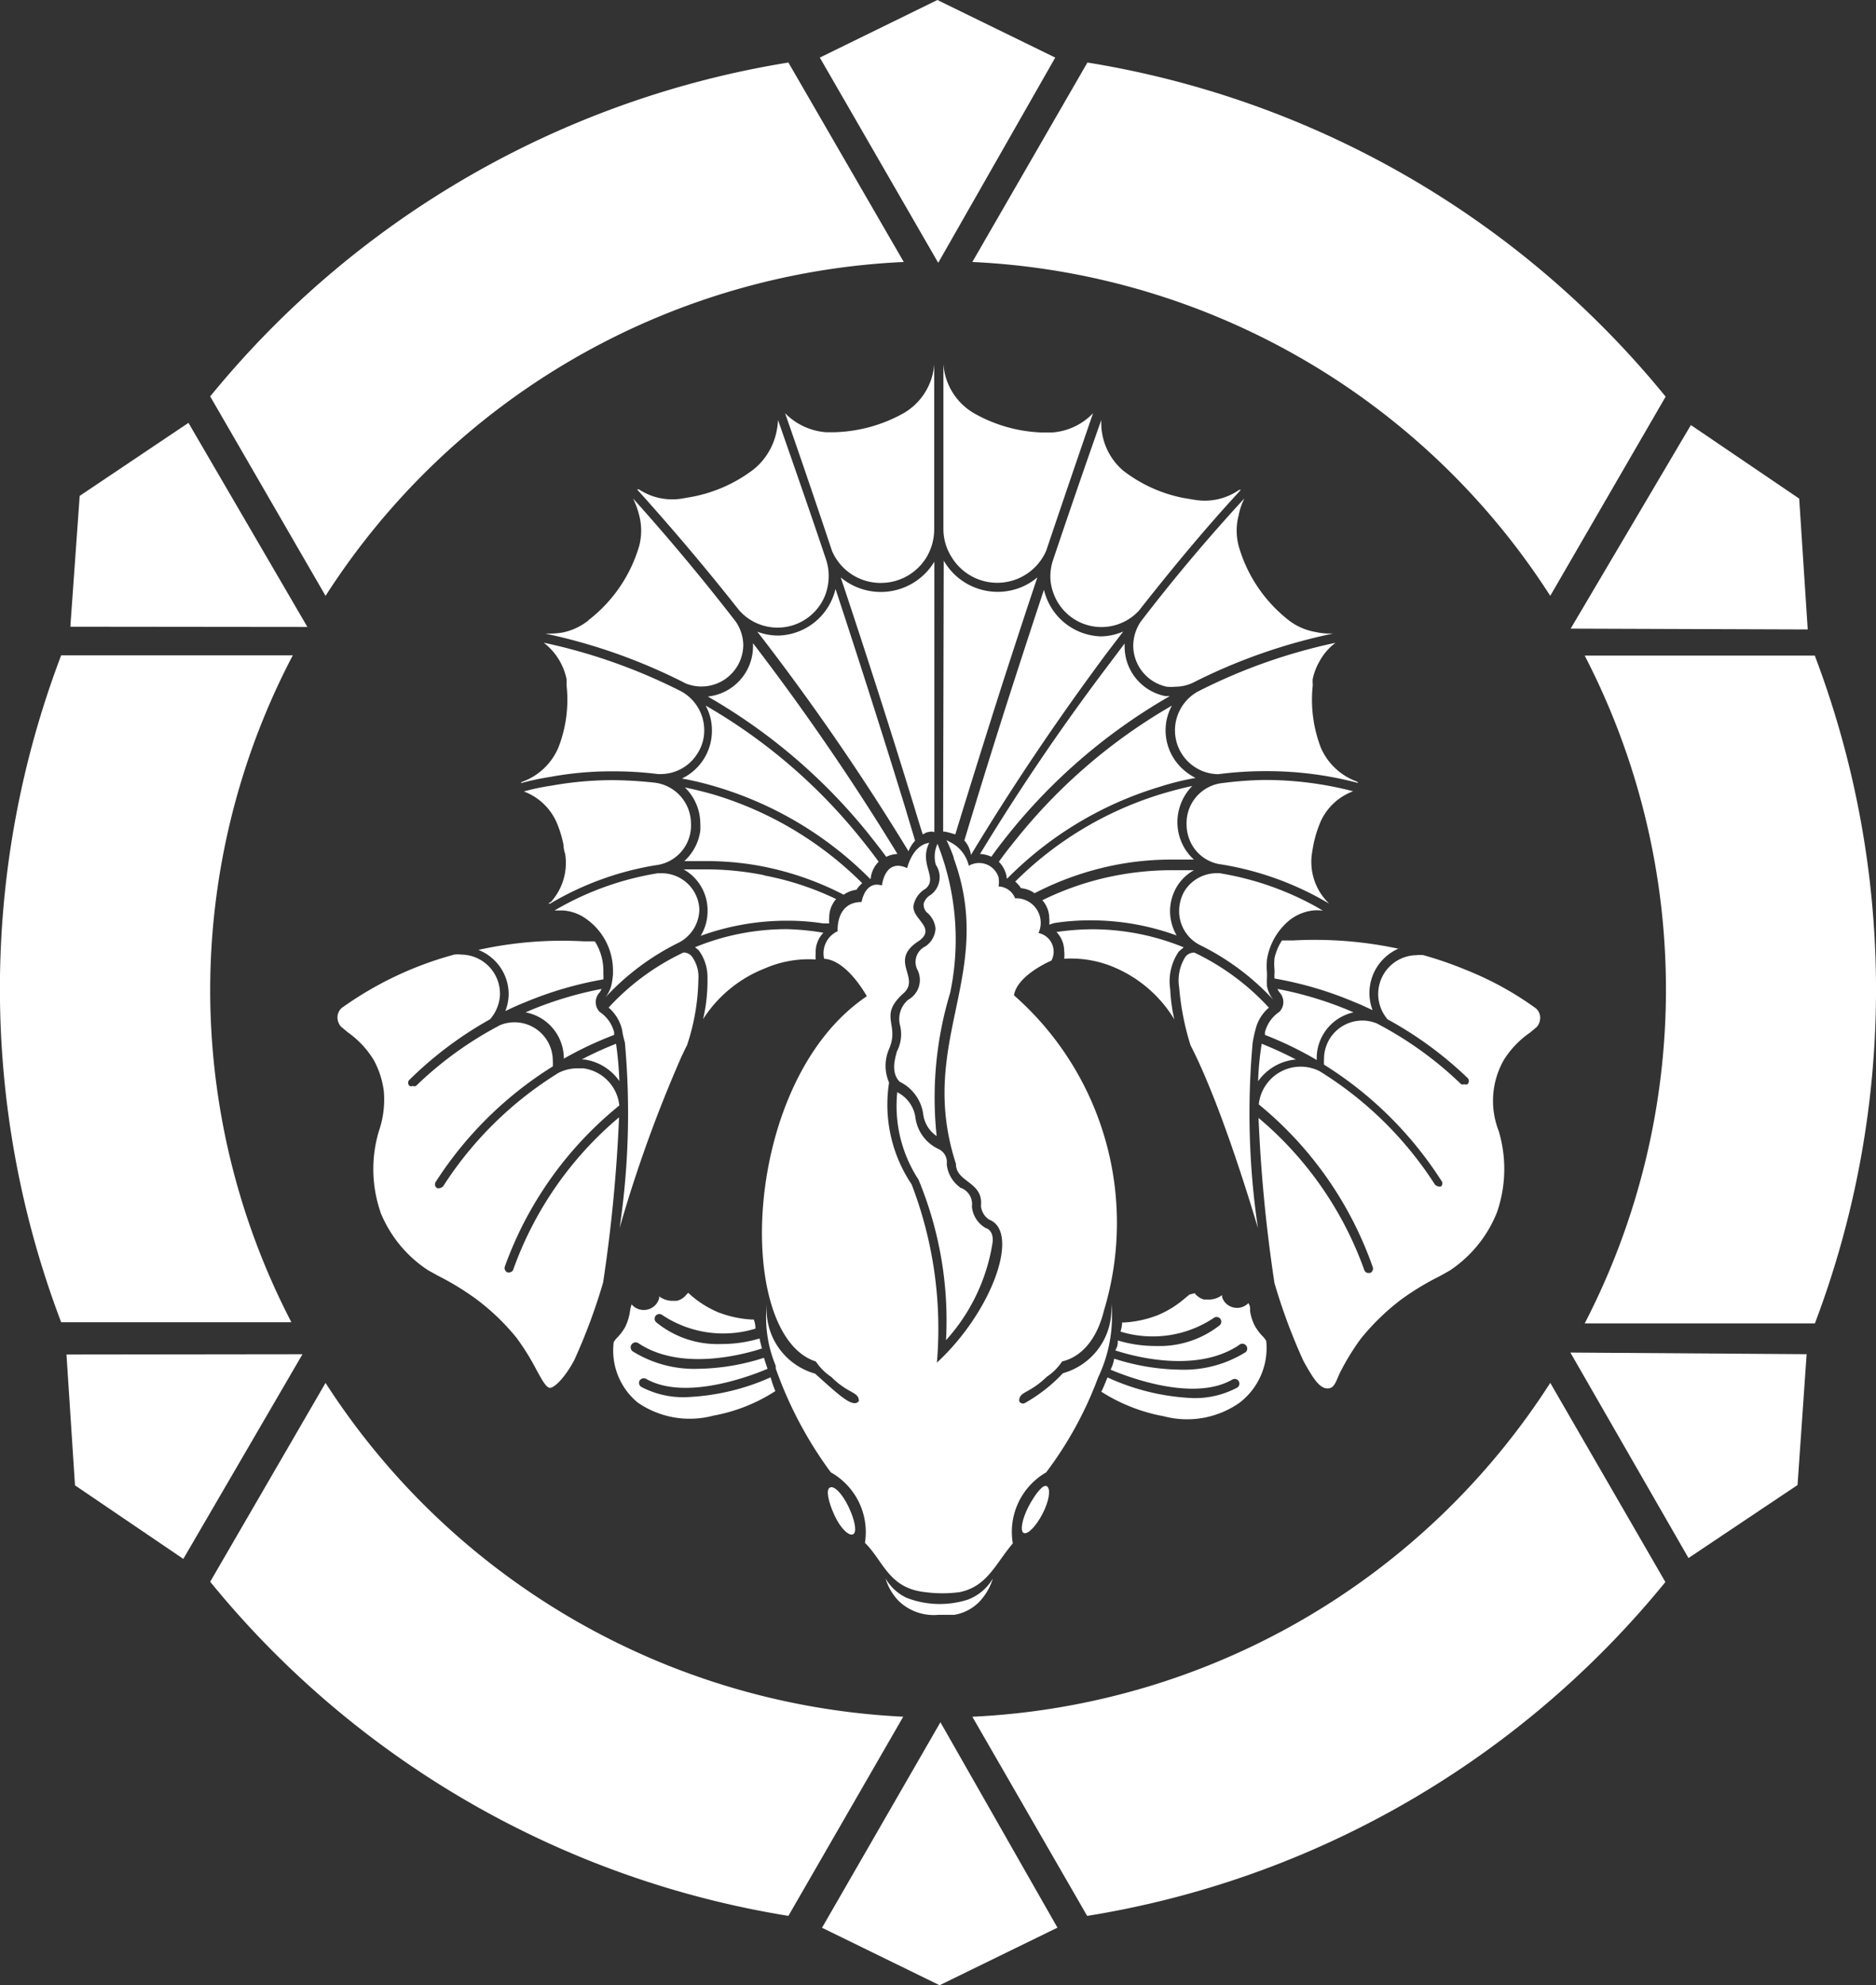 <svg xmlns="http://www.w3.org/2000/svg" width="51.954" height="54.955" viewBox="0 0 51.954 54.955">
  <rect x="0" y="0" width="51.954" height="54.955" fill="#333333" stroke="none"/>
  <g id="レイヤー_2" data-name="レイヤー 2" transform="translate(0 -6)">
    <g id="レイヤー_1" data-name="レイヤー 1" transform="translate(0 6)">
      <path id="パス_4195" data-name="パス 4195" d="M26.848,7.791,23.653,2.27A26.017,26.017,0,0,0,7.64,11.512l3.195,5.521A20.115,20.115,0,0,1,26.848,7.791Z" transform="translate(-1.819 -0.539)" fill="#ffffff"/>
      <path id="パス_4196" data-name="パス 4196" d="M5.827,33.032A19.97,19.97,0,0,1,8.115,23.79H1.7a25.964,25.964,0,0,0,0,18.461H8.076a19.948,19.948,0,0,1-2.249-9.219Z" transform="translate(-0.006 -5.65)" fill="#ffffff"/>
      <path id="パス_4197" data-name="パス 4197" d="M10.835,50.2,7.64,55.705a26,26,0,0,0,16.013,9.249l3.18-5.513a20.192,20.192,0,0,1-16-9.242Z" transform="translate(-1.819 -11.921)" fill="#ffffff"/>
      <path id="パス_4198" data-name="パス 4198" d="M35.32,59.442l3.18,5.513a25.972,25.972,0,0,0,16.013-9.242L51.325,50.2A20.138,20.138,0,0,1,35.32,59.442Z" transform="translate(-8.392 -11.921)" fill="#ffffff"/>
      <path id="パス_4199" data-name="パス 4199" d="M63.935,23.8H57.56a20.108,20.108,0,0,1,0,18.484h6.375a26.055,26.055,0,0,0,0-18.476Z" transform="translate(-13.673 -5.652)" fill="#ffffff"/>
      <path id="パス_4200" data-name="パス 4200" d="M51.325,17.032l3.195-5.513A25.987,25.987,0,0,0,38.507,2.27L35.32,7.791a20.131,20.131,0,0,1,16.005,9.242Z" transform="translate(-8.392 -0.539)" fill="#ffffff"/>
      <path id="パス_4201" data-name="パス 4201" d="M34.56,31.71Z" transform="translate(-8.211 -7.53)" fill="#ffffff"/>
      <path id="パス_4202" data-name="パス 4202" d="M37.3,54.52c-.175.343-.236.671-.13.724s.336-.175.519-.526.236-.679.13-.763S37.486,54.169,37.3,54.52Z" transform="translate(-8.82 -12.81)" fill="#ffffff"/>
      <path id="パス_4203" data-name="パス 4203" d="M34.26,27.327v.534c0-.038.336.069.336.069q.648-2.112,1.327-4.24c.313-.961.625-1.922.946-2.875a1.67,1.67,0,0,1-.519.3,1.723,1.723,0,0,1-2.074-.763Z" transform="translate(-8.14 -4.833)" fill="#ffffff"/>
      <path id="パス_4204" data-name="パス 4204" d="M49.729,34.364a11.087,11.087,0,0,0-2.936-.229H46.5a1.449,1.449,0,0,0-.206.488,1.472,1.472,0,0,0,0,.32v.092a.938.938,0,0,0,0,.153,10.087,10.087,0,0,1,2.166.633c.191.076.374.16.549.244a1.342,1.342,0,0,1,.763-1.723Z" transform="translate(-10.997 -8.102)" fill="#ffffff"/>
      <path id="パス_4205" data-name="パス 4205" d="M18.219,35.6v.061a1.38,1.38,0,0,1-.092.435c.175-.084.358-.168.549-.244a10.089,10.089,0,0,1,2.166-.633.937.937,0,0,0,0-.153v-.091a1.525,1.525,0,0,0-.236-.808h-.29a10.76,10.76,0,0,0-2.936.236A1.319,1.319,0,0,1,18.219,35.6Z" transform="translate(-4.132 -8.109)" fill="#ffffff"/>
      <path id="パス_4206" data-name="パス 4206" d="M21.728,34.765h0a.892.892,0,0,1-.175.374h0A6.924,6.924,0,0,1,23.6,33.614h0a1.052,1.052,0,0,0,.557-.93v.008a1.045,1.045,0,0,0-1.075-.991H23a8.22,8.22,0,0,0-2.852,1.029h.221a1.235,1.235,0,0,1,.679.252,1.746,1.746,0,0,1,.717,1.411V34.5A2.493,2.493,0,0,1,21.728,34.765Z" transform="translate(-4.789 -7.528)" fill="#ffffff"/>
      <path id="パス_4207" data-name="パス 4207" d="M45.911,32.981a1.3,1.3,0,0,1,.58-.244,1.128,1.128,0,0,1,.32,0l-.168-.1a8.243,8.243,0,0,0-2.692-.938h-.076a1.052,1.052,0,0,0-.9.5,1.113,1.113,0,0,0-.145.549,1.052,1.052,0,0,0,.557.93h0a6.924,6.924,0,0,1,2.051,1.525h0a.892.892,0,0,1-.175-.374h0a2.491,2.491,0,0,1,0-.267V34.46a2,2,0,0,1,0-.374A1.769,1.769,0,0,1,45.911,32.981Z" transform="translate(-10.175 -7.528)" fill="#ffffff"/>
      <path id="パス_4208" data-name="パス 4208" d="M46.493,24.347a1.632,1.632,0,0,1,.191-.5,1.578,1.578,0,0,1,.442-.511h0a15.434,15.434,0,0,0-3.813,1.35h0a1.228,1.228,0,0,0-.633,1.075,1.212,1.212,0,0,0,1.2,1.212h0a10.1,10.1,0,0,1,1.327-.084,9.844,9.844,0,0,1,2.547.328.1.1,0,0,0-.053-.046,1.723,1.723,0,0,1-.984-.938,3.7,3.7,0,0,1-.221-1.723A1.575,1.575,0,0,1,46.493,24.347Z" transform="translate(-10.14 -5.543)" fill="#ffffff"/>
      <path id="パス_4209" data-name="パス 4209" d="M46.615,30.1a3.233,3.233,0,0,1,.191-.618,1.586,1.586,0,0,1,.907-.854,9.692,9.692,0,0,0-2.44-.313A10.013,10.013,0,0,0,44.1,28.4a1.113,1.113,0,0,0-1,1.129,1.151,1.151,0,0,0,.16.6,1.09,1.09,0,0,0,.816.526h0a8.518,8.518,0,0,1,2.76.961l.214.122h0a1.594,1.594,0,0,1-.48-1.373Q46.592,30.219,46.615,30.1Z" transform="translate(-10.239 -6.725)" fill="#ffffff"/>
      <path id="パス_4210" data-name="パス 4210" d="M44.2,18.192l.038-.092q-1.525,1.655-2.867,3.408a1.212,1.212,0,0,0-.206.663,1.167,1.167,0,0,0,.93,1.136,1.182,1.182,0,0,0,.236,0h0a1.159,1.159,0,0,0,.48-.107,15.632,15.632,0,0,1,3.889-1.365h-.145a1.845,1.845,0,0,1-.358-.046,1.662,1.662,0,0,1-.763-.351,4,4,0,0,1-1.35-2.028,1.677,1.677,0,0,1,0-.846,1.815,1.815,0,0,1,.114-.374Z" transform="translate(-9.781 -4.298)" fill="#ffffff"/>
      <path id="パス_4211" data-name="パス 4211" d="M36.431,28.583a15.822,15.822,0,0,1,4.423-3.767h-.122a1.4,1.4,0,0,1-1.129-1.38V23.36l-.534.709a61.484,61.484,0,0,0-3.47,5.117.824.824,0,0,1,.313.076C36.08,29.026,36.256,28.8,36.431,28.583Z" transform="translate(-8.458 -5.547)" fill="#ffffff"/>
      <path id="パス_4212" data-name="パス 4212" d="M38.82,22.7a1.67,1.67,0,0,1-1.525-1.09,1.524,1.524,0,0,1-.061-.2c-.29.869-.572,1.739-.854,2.608-.465,1.441-.915,2.89-1.35,4.331a.762.762,0,0,1,.183.4c1.1-1.822,2.288-3.591,3.576-5.338.206-.282.427-.564.641-.846A1.632,1.632,0,0,1,38.82,22.7Z" transform="translate(-8.323 -5.084)" fill="#ffffff"/>
      <path id="パス_4213" data-name="パス 4213" d="M42.169,17.461l-.32-.053a3.965,3.965,0,0,1-1.685-.763,1.739,1.739,0,0,1-.6-1.4q-.679,1.922-1.327,3.851h0a1.433,1.433,0,0,0-.084.473,1.319,1.319,0,0,0,.091.488,1.411,1.411,0,0,0,2.364.465h0c.9-1.144,1.845-2.288,2.821-3.34h-.046A1.678,1.678,0,0,1,42.169,17.461Z" transform="translate(-9.064 -3.622)" fill="#ffffff"/>
      <path id="パス_4214" data-name="パス 4214" d="M37.274,15.109h-.267a4.08,4.08,0,0,1-1.891-.534,1.708,1.708,0,0,1-.846-1.365v4.575a1.441,1.441,0,0,0,.221.763,1.479,1.479,0,0,0,2.623-.16h0q.641-1.9,1.3-3.813h0A1.739,1.739,0,0,1,37.274,15.109Z" transform="translate(-8.143 -3.137)" fill="#ffffff"/>
      <path id="パス_4215" data-name="パス 4215" d="M31.8,14.58a4.141,4.141,0,0,1-1.9.526h-.252a1.777,1.777,0,0,1-1.129-.526h0q.663,1.9,1.3,3.813h0a1.464,1.464,0,0,0,1.35.885,1.479,1.479,0,0,0,1.266-.709,1.525,1.525,0,0,0,.214-.763h0V13.23A1.708,1.708,0,0,1,31.8,14.58Z" transform="translate(-6.777 -3.142)" fill="#ffffff"/>
      <path id="パス_4216" data-name="パス 4216" d="M26.993,15.631a1.815,1.815,0,0,1-.61.976,4.041,4.041,0,0,1-1.693.763l-.3.053a1.678,1.678,0,0,1-1.19-.252.084.084,0,0,0-.053,0c.976,1.083,1.922,2.2,2.821,3.34h0a1.418,1.418,0,0,0,2.4-.45,1.525,1.525,0,0,0,.084-.488,1.426,1.426,0,0,0-.069-.45c-.435-1.3-.885-2.585-1.334-3.874A2.082,2.082,0,0,1,26.993,15.631Z" transform="translate(-5.502 -3.622)" fill="#ffffff"/>
      <path id="パス_4217" data-name="パス 4217" d="M19.716,31.736h.046a8.388,8.388,0,0,1,2.913-1.06h0a1.106,1.106,0,0,0,.984-1.151,1.144,1.144,0,0,0-1.014-1.136,11.542,11.542,0,0,0-1.159-.069,9.638,9.638,0,0,0-1.693.153,6.2,6.2,0,0,0-.763.16,1.609,1.609,0,0,1,.907.854,3.233,3.233,0,0,1,.191.618.8.8,0,0,0,.046.252,1.617,1.617,0,0,1-.4,1.342A.076.076,0,0,0,19.716,31.736Z" transform="translate(-4.523 -6.725)" fill="#ffffff"/>
      <path id="パス_4218" data-name="パス 4218" d="M18.981,27.173a.092.092,0,0,0-.061.046,7.4,7.4,0,0,1,.824-.175,9.311,9.311,0,0,1,1.731-.153,9.629,9.629,0,0,1,1.243.076h.076a1.2,1.2,0,0,0,1.029-.587A1.167,1.167,0,0,0,24,25.755a1.228,1.228,0,0,0-.633-1.075h0a15.54,15.54,0,0,0-3.813-1.35h0a1.708,1.708,0,0,1,.633,1.007,1.578,1.578,0,0,1,0,.168,3.652,3.652,0,0,1-.221,1.716A1.723,1.723,0,0,1,18.981,27.173Z" transform="translate(-4.497 -5.54)" fill="#ffffff"/>
      <path id="パス_4219" data-name="パス 4219" d="M21.015,21.463a1.678,1.678,0,0,1-.724.343,2.006,2.006,0,0,1-.336.03H19.81a15.632,15.632,0,0,1,3.889,1.38,1.159,1.159,0,0,0,1.594-1.045v-.046a1.2,1.2,0,0,0-.206-.618q-1.357-1.754-2.844-3.408l.038.084a2.288,2.288,0,0,1,.13.381,1.678,1.678,0,0,1,0,.846,4.019,4.019,0,0,1-1.4,2.051Z" transform="translate(-4.709 -4.298)" fill="#ffffff"/>
      <path id="パス_4220" data-name="パス 4220" d="M30.926,29.183h.038a66.95,66.95,0,0,0-4-5.833v.076a1.4,1.4,0,0,1-1.251,1.4,15.823,15.823,0,0,1,4.423,3.767c.175.221.351.442.519.671a.663.663,0,0,1,.275-.076Z" transform="translate(-6.11 -5.545)" fill="#ffffff"/>
      <path id="パス_4221" data-name="パス 4221" d="M31.879,28.349c-.084-.29-.175-.58-.259-.869q-.938-3.05-1.944-6.1a1.524,1.524,0,0,1-.061.2,1.67,1.67,0,0,1-1.525,1.09,1.632,1.632,0,0,1-.58-.107l.107.137a66.2,66.2,0,0,1,4.08,5.94A.946.946,0,0,1,31.879,28.349Z" transform="translate(-6.537 -5.077)" fill="#ffffff"/>
      <path id="パス_4222" data-name="パス 4222" d="M33.133,20.39a1.731,1.731,0,0,1-2.593.435Q31.6,24,32.576,27.176c.076.252.153.511.236.763l.1-.053h0c.2-.053.221,0,.221,0v-7.5Z" transform="translate(-7.257 -4.842)" fill="#ffffff"/>
      <path id="パス_4223" data-name="パス 4223" d="M41.9,34.233a6.7,6.7,0,0,0-2.539-.5,7.121,7.121,0,0,0-.984.076.763.763,0,0,1,.214.526.961.961,0,0,1,0,.214h0a3.05,3.05,0,0,1,1.418.252,3.576,3.576,0,0,1,1.632,1.426,4.575,4.575,0,0,1-.114-.831,1.464,1.464,0,0,1,.236-1.045Z" transform="translate(-9.119 -8.01)" fill="#ffffff"/>
      <path id="パス_4224" data-name="パス 4224" d="M38.188,33.054a6.421,6.421,0,0,1,1.014-.076,6.946,6.946,0,0,1,2.379.419,1.365,1.365,0,0,1-.183-.671,1.342,1.342,0,0,1,.183-.671,1.281,1.281,0,0,1,.48-.465h-.6a8.258,8.258,0,0,0-1.624.16,8.052,8.052,0,0,0-1.975.671.763.763,0,0,1,.191.5.694.694,0,0,1,0,.175Z" transform="translate(-8.995 -7.502)" fill="#ffffff"/>
      <path id="パス_4225" data-name="パス 4225" d="M37.414,31.5a8.388,8.388,0,0,1,2.143-.763,8.06,8.06,0,0,1,1.67-.168h.6a1.365,1.365,0,0,1-.267-.328,1.411,1.411,0,0,1-.191-.709,1.434,1.434,0,0,1,.412-1c-.29.061-.572.137-.854.221a9.753,9.753,0,0,0-4.049,2.425.922.922,0,0,1,.16.183A.763.763,0,0,1,37.414,31.5Z" transform="translate(-8.762 -6.775)" fill="#ffffff"/>
      <path id="パス_4226" data-name="パス 4226" d="M36.516,30.4a9.966,9.966,0,0,1,4.2-2.532,7.58,7.58,0,0,1,1.014-.252,1.578,1.578,0,0,1-.412-.3A1.449,1.449,0,0,1,40.9,26.3a1.411,1.411,0,0,1,.175-.686,15.327,15.327,0,0,0-4.293,3.675c-.175.214-.343.427-.5.648a.763.763,0,0,1,.221.465Z" transform="translate(-8.62 -6.082)" fill="#ffffff"/>
      <path id="パス_4227" data-name="パス 4227" d="M30,30.4a.763.763,0,0,1,.221-.465c-.16-.221-.328-.435-.5-.648a15.327,15.327,0,0,0-4.293-3.675,1.411,1.411,0,0,1,.175.686,1.465,1.465,0,0,1-.831,1.334,8.678,8.678,0,0,1,1,.244,10.035,10.035,0,0,1,4.217,2.539Z" transform="translate(-5.887 -6.082)" fill="#ffffff"/>
      <path id="パス_4228" data-name="パス 4228" d="M29.626,31.419a.923.923,0,0,1,.16-.183A9.821,9.821,0,0,0,25.729,28.8c-.282-.084-.564-.153-.854-.214a1.4,1.4,0,0,1,.427,1,1.737,1.737,0,0,1,0,.2,1.4,1.4,0,0,1-.442.839h.6a8.059,8.059,0,0,1,1.67.168,8.388,8.388,0,0,1,2.143.763A.763.763,0,0,1,29.626,31.419Z" transform="translate(-5.908 -6.789)" fill="#ffffff"/>
      <path id="パス_4229" data-name="パス 4229" d="M27.789,33.73a6.672,6.672,0,0,0-2.539.5l.1.084a1.243,1.243,0,0,1,.244.763,4.682,4.682,0,0,1-.122,1.144,3.576,3.576,0,0,1,1.7-1.4,3.05,3.05,0,0,1,1.418-.252h0a1.09,1.09,0,0,1,0-.168v-.046a.763.763,0,0,1,.214-.526A7.122,7.122,0,0,0,27.789,33.73Z" transform="translate(-6.001 -8.01)" fill="#ffffff"/>
      <path id="パス_4230" data-name="パス 4230" d="M27.057,31.72a8.2,8.2,0,0,0-1.624-.16h-.6a1.3,1.3,0,0,1,.663,1.1v.069a1.3,1.3,0,0,1-.191.671,7.023,7.023,0,0,1,2.387-.419,6.419,6.419,0,0,1,1.014.076h.16a.694.694,0,0,1,0-.175.763.763,0,0,1,.191-.5,8.053,8.053,0,0,0-2-.656Z" transform="translate(-5.901 -7.495)" fill="#ffffff"/>
      <path id="パス_4231" data-name="パス 4231" d="M21.548,37.173V37.1a.961.961,0,0,0-.4-.564.389.389,0,0,1,0-.541A.572.572,0,0,0,21.2,35.9a10.058,10.058,0,0,0-1.983.595l-.122.053a1.3,1.3,0,0,1,1.06,1.281h0A9.912,9.912,0,0,1,21.548,37.173Z" transform="translate(-4.54 -8.525)" fill="#ffffff"/>
      <path id="パス_4232" data-name="パス 4232" d="M22.175,38.927a9.724,9.724,0,0,0-.092-1.037,9.83,9.83,0,0,0-.953.435H21.2a1.426,1.426,0,0,1,.976.6Z" transform="translate(-5.022 -8.998)" fill="#ffffff"/>
      <path id="パス_4233" data-name="パス 4233" d="M24.138,37.439l.069-.145.076-.153a6.054,6.054,0,0,0,.313-1.815.953.953,0,0,0-.183-.641.3.3,0,0,0-.229-.107,6.672,6.672,0,0,0-2.074,1.525,1.159,1.159,0,0,1,.374.618,2.165,2.165,0,0,0,.076.343,21.709,21.709,0,0,1-.145,5.139,37.486,37.486,0,0,1,1.723-4.766Z" transform="translate(-5.255 -8.212)" fill="#ffffff"/>
      <path id="パス_4234" data-name="パス 4234" d="M13.449,41.778a3.47,3.47,0,0,0,1.319,1.609l.275.153a7.488,7.488,0,0,1,1.052.641,6.207,6.207,0,0,1,1.129,1.083,6.71,6.71,0,0,1,.541.869c.145.267.275.511.381.511s.381-.229.671-.763a16.173,16.173,0,0,0,.8-2.15,42.288,42.288,0,0,0,.442-4.575,9.806,9.806,0,0,0-2.928,4.209.122.122,0,0,1-.114.084h-.046a.13.13,0,0,1-.076-.16,10.149,10.149,0,0,1,3.172-4.461h0a1.159,1.159,0,0,0-1-1.029H18.9a1.174,1.174,0,0,0-.511.122,10.081,10.081,0,0,0-3.2,3.142.186.186,0,0,1-.168.053.122.122,0,0,1-.038-.175,10.37,10.37,0,0,1,3.241-3.195,1.25,1.25,0,0,0,0-.168h0a1.06,1.06,0,0,0-1.456-.976,10.043,10.043,0,0,0-2.333,1.685.13.13,0,0,1-.092,0,.1.1,0,0,1-.084,0,.114.114,0,0,1,0-.175,10.386,10.386,0,0,1,2.227-1.67,1.121,1.121,0,0,0,.275-.663v-.053a1.083,1.083,0,0,0-1.075-1.075.763.763,0,0,0-.191,0,9.692,9.692,0,0,0-3.119,1.479.358.358,0,0,0-.114.229.4.4,0,0,0,.092.282l.191.16a2.577,2.577,0,0,1,.717.763,2.432,2.432,0,0,1,.282.862,2.676,2.676,0,0,1-.137,1.113,3.668,3.668,0,0,0,.046,2.242Z" transform="translate(-2.915 -8.227)" fill="#ffffff"/>
      <path id="パス_4235" data-name="パス 4235" d="M48.4,36.548l-.122-.053a9.913,9.913,0,0,0-1.983-.595.572.572,0,0,0,.053.092.389.389,0,0,1,0,.541.961.961,0,0,0-.4.564v.076a9.914,9.914,0,0,1,1.434.694h0A1.3,1.3,0,0,1,48.4,36.548Z" transform="translate(-10.916 -8.525)" fill="#ffffff"/>
      <path id="パス_4236" data-name="パス 4236" d="M46.745,38.325c-.305-.16-.625-.305-.946-.435a7.993,7.993,0,0,0-.1,1.037A1.441,1.441,0,0,1,46.745,38.325Z" transform="translate(-10.857 -8.998)" fill="#ffffff"/>
      <path id="パス_4237" data-name="パス 4237" d="M44.937,36.723a1.136,1.136,0,0,1,.374-.618,6.733,6.733,0,0,0-2.066-1.525.313.313,0,0,0-.244.114,1.22,1.22,0,0,0-.175.854,7.45,7.45,0,0,0,.313,1.594l.076.153c.214.427.419.923.618,1.426.5,1.289.938,2.692,1.174,3.485a21.708,21.708,0,0,1-.145-5.139C44.884,36.944,44.907,36.829,44.937,36.723Z" transform="translate(-10.17 -8.212)" fill="#ffffff"/>
      <path id="パス_4238" data-name="パス 4238" d="M53.229,36.818l.191-.16a.4.4,0,0,0,.092-.282.358.358,0,0,0-.114-.229,8.868,8.868,0,0,0-1.96-1.075,10.2,10.2,0,0,0-1.159-.4.763.763,0,0,0-.191,0,1.075,1.075,0,0,0-.8,1.777A10.385,10.385,0,0,1,51.5,38.069a.122.122,0,0,1,0,.175.1.1,0,0,1-.084,0,.145.145,0,0,1-.092,0,10.042,10.042,0,0,0-2.341-1.685,1.06,1.06,0,0,0-1.456.976h0a1.253,1.253,0,0,0,0,.168A10.37,10.37,0,0,1,50.766,40.9a.122.122,0,0,1,0,.175.186.186,0,0,1-.168-.053,10.081,10.081,0,0,0-3.2-3.142,1.164,1.164,0,0,0-1.472.374,1.144,1.144,0,0,0-.206.549h0a10.149,10.149,0,0,1,3.157,4.507.13.13,0,0,1-.076.16h-.046a.122.122,0,0,1-.114-.084,9.806,9.806,0,0,0-2.928-4.209,41.8,41.8,0,0,0,.442,4.575,16.174,16.174,0,0,0,.8,2.15c.29.526.458.763.671.763s.236-.244.381-.511a6.709,6.709,0,0,1,.541-.869A6.467,6.467,0,0,1,49.668,44.2a7.5,7.5,0,0,1,1.06-.641L51,43.407a3.47,3.47,0,0,0,1.319-1.624,3.668,3.668,0,0,0,.046-2.242,2.288,2.288,0,0,1,.145-1.975,2.577,2.577,0,0,1,.717-.747Z" transform="translate(-10.859 -8.232)" fill="#ffffff"/>
      <path id="パス_4239" data-name="パス 4239" d="M30.124,54c-.107.053-.046.381.13.763s.412.587.519.526.053-.381-.13-.763S30.23,53.928,30.124,54Z" transform="translate(-7.145 -12.82)" fill="#ffffff"/>
      <path id="パス_4240" data-name="パス 4240" d="M34.325,42.281h0a.9.9,0,0,1-.366-.641h0a.4.4,0,0,0-.229-.419h0a1.121,1.121,0,0,1-.641-.892.93.93,0,0,0-.5-.679,3.721,3.721,0,0,0,.587,2.417h0a10.16,10.16,0,0,1,.763,4.446,5.223,5.223,0,0,0,1.289-2.7c.038-.328-.16-.4-.183-.4h0a.763.763,0,0,1-.389-.6h0a.48.48,0,0,0-.336-.526Z" transform="translate(-7.74 -9.416)" fill="#ffffff"/>
      <path id="パス_4241" data-name="パス 4241" d="M33.5,32.041h0a.419.419,0,0,0-.2.244.313.313,0,0,0,.076.236.663.663,0,0,1,.252.458.64.64,0,0,1-.275.488h0a.48.48,0,0,0-.236.633.625.625,0,0,1-.244.846.7.7,0,0,0-.236.679,1.029,1.029,0,0,1-.084.763c0,.061-.206.549.084.831a1.174,1.174,0,0,1,.648.885.862.862,0,0,0,.374.618,10,10,0,0,1,.374-3.965,7.2,7.2,0,0,0-.351-4.125.839.839,0,0,0-.046.58A.61.61,0,0,1,33.5,32.041Z" transform="translate(-7.719 -7.274)" fill="#ffffff"/>
      <path id="パス_4242" data-name="パス 4242" d="M34.61,31.15Z" transform="translate(-8.223 -7.397)" fill="#ffffff"/>
      <path id="パス_4243" data-name="パス 4243" d="M35.136,57.308a1.35,1.35,0,0,1-.694.58,2.547,2.547,0,0,1-1.693-.053,1.319,1.319,0,0,1-.58-.534,1.525,1.525,0,0,0,.366.625,1.4,1.4,0,0,0,1.1.381h.435a1.258,1.258,0,0,0,.7-.366,1.632,1.632,0,0,0,.366-.625h0Z" transform="translate(-7.644 -13.607)" fill="#ffffff"/>
      <path id="パス_4244" data-name="パス 4244" d="M37.357,43.31a1.3,1.3,0,0,1,0,.168,1.838,1.838,0,0,1-1.342,1.777,4.392,4.392,0,0,1-1.052.824h0a.114.114,0,0,1-.16-.053c0-.275.267-.191.763-.671h0a1.525,1.525,0,0,0,.427-.427c.282-.061.892-.328,1.159-1.411a8.382,8.382,0,0,0-2.493-8.723c.091-.564,1.037-.961,1.037-.961a.526.526,0,0,0-.358-.763h0a.679.679,0,0,0-.648-.961.511.511,0,0,0-.458-.328.763.763,0,0,0,0-.252h0a.564.564,0,0,0-.824-.32.976.976,0,0,0-.488-.641h0l-.13-.069a4.261,4.261,0,0,1,.2.48V31c1.182,3.225-1.037,5.071.061,8.456,0,.526.763.488.694,1.167a.5.5,0,0,0,.229.381c.862.336.092,2.532-1.449,3.958a11.144,11.144,0,0,0-.7-4.934A3.957,3.957,0,0,1,31.2,37.21h0a1.167,1.167,0,0,1,0-.93c.3-.694-.3-.9.381-1.525.534-.45-.442-.915.465-1.479.488-.381-.3-.625-.153-1.029a.679.679,0,0,1,.313-.4c.366-.3-.191-.686.107-1.273-.473.061-.618.717-.61.7-.625-.29-.7.48-.7.48-.473-.145-.564.458-.564.458-.724,0-.663.808-.663.808a.671.671,0,0,0-.374.763c.641.038,1.182,1.037,1.182,1.037-3.477,2.333-3.683,9.379-1.411,10.111a1.525,1.525,0,0,0,.427.427h0c.48.48.763.4.763.671-.168.2-.549-.168-1.212-.763a1.838,1.838,0,0,1-1.334-1.944,3.47,3.47,0,0,0,.206,1.632h0l.038.1v.069a11,11,0,0,0,1.525,2.875h0a1.9,1.9,0,0,1,.946,1.952c.519.511.656,1.258,1.67,1.365a3.584,3.584,0,0,0,.953,0c.763-.16.976-.763,1.472-1.35A1.9,1.9,0,0,1,35.55,48a10.309,10.309,0,0,0,1.441-2.631A3.935,3.935,0,0,0,37.357,43.31Z" transform="translate(-6.578 -7.243)" fill="#ffffff"/>
      <path id="パス_4245" data-name="パス 4245" d="M36.3,1.594,33.036,0,29.78,1.594l3.279,5.681Z" transform="translate(-7.076)" fill="#ffffff"/>
      <path id="パス_4246" data-name="パス 4246" d="M29.86,68.209,33.116,69.8l3.264-1.594L33.139,62.52Z" transform="translate(-7.095 -14.847)" fill="#ffffff"/>
      <path id="パス_4247" data-name="パス 4247" d="M5.831,15.35,2.819,17.371,2.56,20.993,9.125,21Z" transform="translate(-0.612 -3.645)" fill="#ffffff"/>
      <path id="パス_4248" data-name="パス 4248" d="M60.311,54.788l3.02-2.021.252-3.622L57.04,49.1Z" transform="translate(-13.55 -11.66)" fill="#ffffff"/>
      <path id="パス_4249" data-name="パス 4249" d="M2.42,49.168l.236,3.622,3,2.036,3.3-5.666Z" transform="translate(-0.579 -11.674)" fill="#ffffff"/>
      <path id="パス_4250" data-name="パス 4250" d="M63.615,21.088l-.236-3.622-3-2.036L57.05,21.065Z" transform="translate(-13.552 -3.664)" fill="#ffffff"/>
      <path id="パス_4251" data-name="パス 4251" d="M40,49.672a4.811,4.811,0,0,0,1.723.679,2.532,2.532,0,0,0,2.1-.366,1.906,1.906,0,0,0,.747-1.716.632.632,0,0,0-.091-.122,1.372,1.372,0,0,1-.221-.29,1.25,1.25,0,0,1-.137-.435.286.286,0,0,0-.046-.2h0a.435.435,0,0,1-.4.122.427.427,0,0,1-.328-.29V47h0a.61.61,0,0,1-.4.122h-.1a.488.488,0,0,1-.259-.175l-.145.038-.122.1a2.753,2.753,0,0,1-.763.473,3.05,3.05,0,0,1-.923.2H40.58a.97.97,0,0,1-.046.252h0a3.05,3.05,0,0,0,2.577-.374.13.13,0,0,1,.168.2,2.692,2.692,0,0,1-1.746.572,3.63,3.63,0,0,1-1.075-.153h0a.433.433,0,0,1-.069.275c.275.091,2.173.694,3.424-.145a.135.135,0,0,1,.191.191,3.226,3.226,0,0,1-1.815.488,6.2,6.2,0,0,1-1.83-.305,1.016,1.016,0,0,1-.1.305c.221.091,2.211.938,3.37.275a.13.13,0,1,1,.122.229,2.486,2.486,0,0,1-1.228.282,6.283,6.283,0,0,1-2.349-.572c-.053.13-.1.252-.16.374Z" transform="translate(-9.503 -11.15)" fill="#ffffff"/>
      <path id="パス_4252" data-name="パス 4252" d="M22.951,49.965a2.532,2.532,0,0,0,2.1.366,4.7,4.7,0,0,0,1.716-.679h0a3.242,3.242,0,0,1-.13-.381,6.329,6.329,0,0,1-2.349.549,2.486,2.486,0,0,1-1.228-.282.13.13,0,0,1-.053-.175.137.137,0,0,1,.175-.053c1.159.663,3.149-.183,3.37-.275-.038-.107-.069-.206-.1-.305a6.2,6.2,0,0,1-1.83.305,3.226,3.226,0,0,1-1.8-.48.137.137,0,1,1,.153-.229c1.251.839,3.149.236,3.424.145a2.4,2.4,0,0,1-.069-.275h0a3.691,3.691,0,0,1-1.075.153,2.677,2.677,0,0,1-1.784-.6.13.13,0,0,1,.168-.2,3.05,3.05,0,0,0,2.577.374h0a.652.652,0,0,0-.046-.252h-.061a3.05,3.05,0,0,1-.923-.2A2.822,2.822,0,0,1,24.43,47l-.076-.069-.046.046a.48.48,0,0,1-.267.175H23.95a.61.61,0,0,1-.4-.122h0v.053a.442.442,0,0,1-.763.168h0a1.09,1.09,0,0,0-.046.2,1.434,1.434,0,0,1-.137.435,1.372,1.372,0,0,1-.221.29.633.633,0,0,0-.092.122A1.868,1.868,0,0,0,22.951,49.965Z" transform="translate(-5.295 -11.145)" fill="#ffffff"/>
    </g>
  </g>
</svg>
